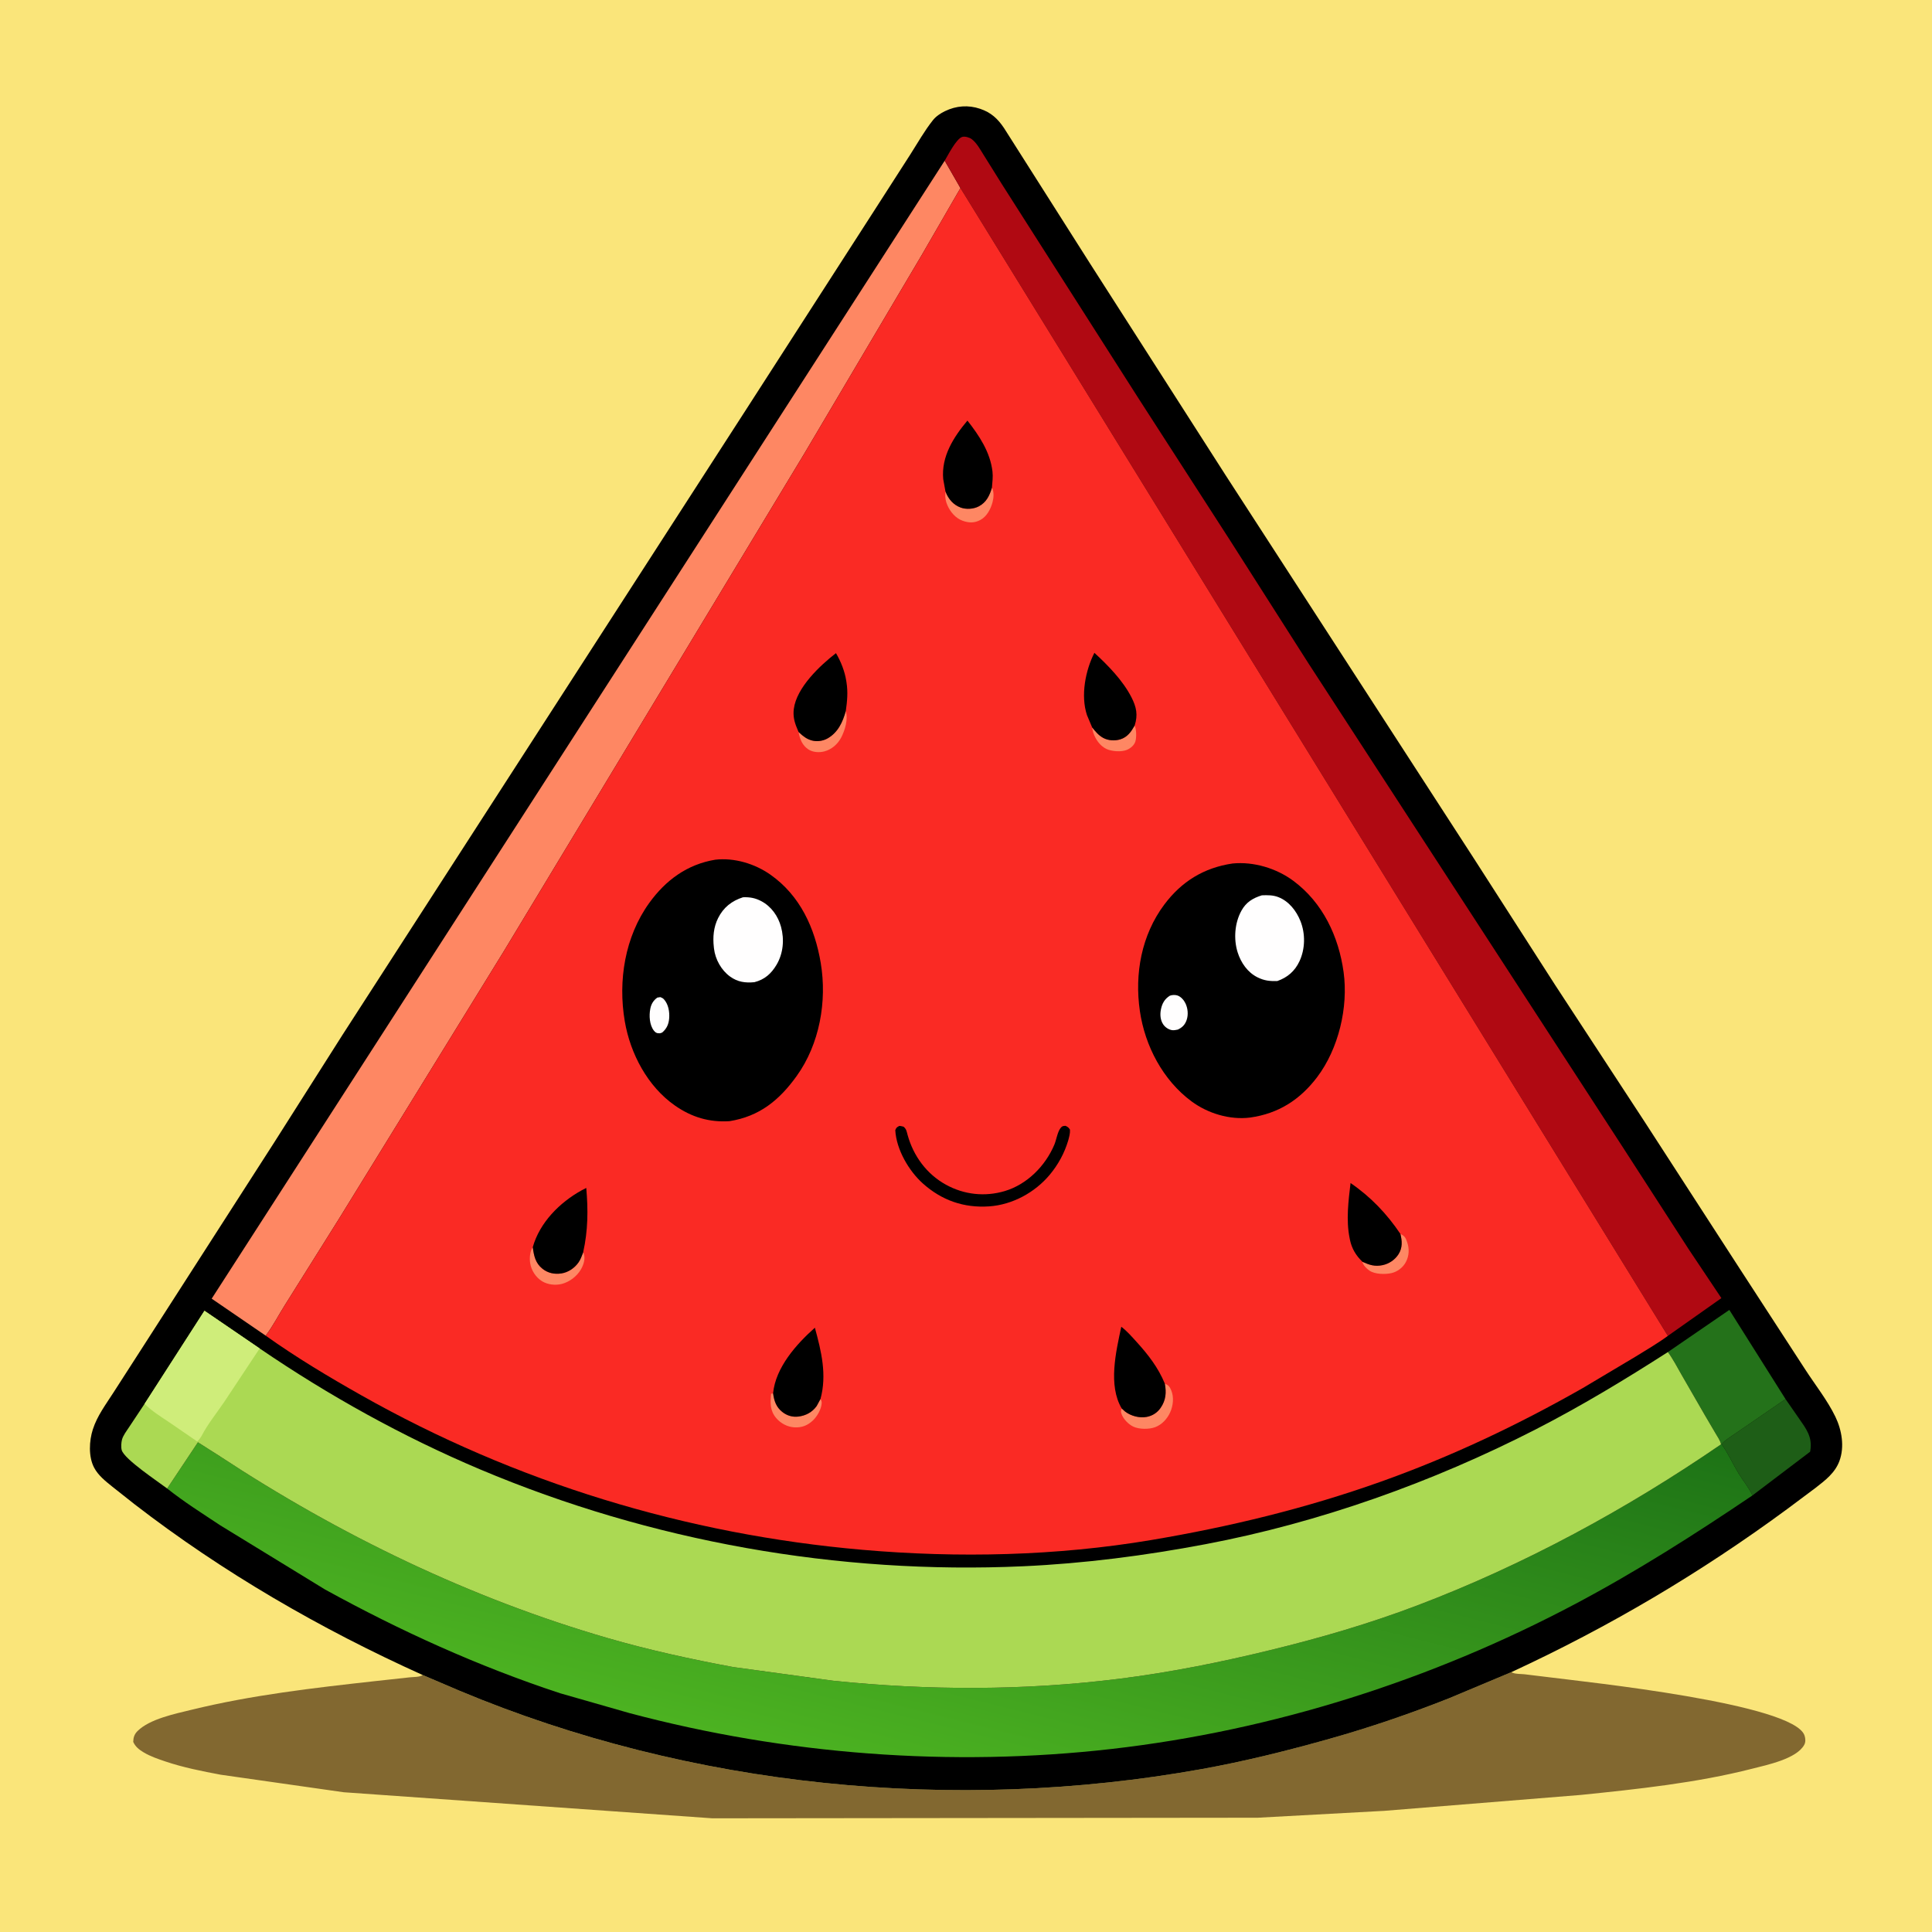 <svg version="1.1" xmlns="http://www.w3.org/2000/svg" style="display: block;" viewBox="0 0 2048 2048" width="1024" height="1024">
<defs>
	<linearGradient id="Gradient1" gradientUnits="userSpaceOnUse" x1="1075.69" y1="1346.29" x2="941.812" y2="1882.84">
		<stop class="stop0" offset="0" stop-opacity="1" stop-color="rgb(29,115,22)"/>
		<stop class="stop1" offset="1" stop-opacity="1" stop-color="rgb(76,178,33)"/>
	</linearGradient>
</defs>
<path transform="translate(0,0)" fill="rgb(250,229,122)" d="M -0 -0 L 2048 0 L 2048 2048 L -0 2048 L -0 -0 z"/>
<path transform="translate(0,0)" fill="rgb(130,104,48)" d="M 448.091 1775.6 L 486.994 1792.21 C 732.831 1895.12 1011.48 1922.33 1273.35 1875.39 C 1319.35 1867.14 1365.03 1855.71 1410 1843.03 C 1452.45 1831.06 1494.7 1816.59 1535.71 1800.39 L 1602.08 1772.54 L 1603.34 1773.13 C 1606.93 1774.7 1612.11 1774.38 1616 1774.79 L 1644.01 1778.19 C 1679.74 1782.83 1902.19 1805.78 1912.93 1839.87 C 1913.91 1842.98 1914.18 1846.62 1912.58 1849.57 C 1904.46 1864.53 1872.81 1870.95 1857.48 1874.88 C 1798.59 1889.95 1736.29 1896.49 1675.94 1902.68 L 1467.5 1919.56 L 1333.31 1926.86 L 755.173 1927.48 L 364.297 1899.85 L 234 1881.28 C 214.222 1877.57 194.176 1873.61 175.078 1867.15 C 167.302 1864.52 159.18 1861.77 152.127 1857.5 C 147.304 1854.58 143.606 1851.67 141.224 1846.5 C 141.341 1841.81 142.405 1838.35 145.823 1834.96 C 158.775 1822.11 185.725 1816.68 202.875 1812.47 C 266.781 1796.78 332.683 1789.24 398 1782.01 L 434.5 1778.03 C 438.402 1777.61 444.858 1777.92 448.091 1775.6 z"/>
<path transform="translate(0,0)" fill="rgb(0,0,0)" d="M 448.091 1775.6 C 340.199 1726.98 236.174 1666.84 142.426 1594.4 L 119.225 1576.06 C 111.959 1570.19 104.149 1564.13 99.725 1555.68 C 93.656 1544.09 94.494 1527.38 98.423 1515.19 C 103.134 1500.58 112.301 1488.63 120.475 1475.84 L 154.272 1423.32 L 290.62 1211.12 L 363.102 1096.96 L 791.734 432.857 L 924.953 226 L 964.863 163.909 C 972.581 151.861 980.013 138.6 988.931 127.408 C 992.26 123.231 996.964 120.141 1001.72 117.828 C 1013.63 112.042 1026.47 111.099 1038.99 115.337 C 1050.6 119.263 1057.7 125.873 1064.37 135.854 L 1155.13 278.781 L 1299.66 504.474 L 1562.14 909.642 L 1648.64 1044.35 L 1743.17 1188.81 L 1844.04 1344.62 L 1913.54 1451.59 C 1924.09 1467.91 1937.2 1484.41 1945.61 1501.87 C 1952.42 1516 1955.42 1533.6 1949.89 1548.64 C 1945.22 1561.37 1934.91 1569.13 1924.61 1577.16 L 1894.54 1599.62 C 1802.72 1667.24 1705.58 1724.69 1602.08 1772.54 L 1535.71 1800.39 C 1494.7 1816.59 1452.45 1831.06 1410 1843.03 C 1365.03 1855.71 1319.35 1867.14 1273.35 1875.39 C 1011.48 1922.33 732.831 1895.12 486.994 1792.21 L 448.091 1775.6 z"/>
<path transform="translate(0,0)" fill="rgb(30,94,23)" d="M 1892.73 1483.07 L 1906.73 1503.22 C 1914.67 1514.66 1921.41 1523.13 1918.99 1537.81 C 1918.73 1539.35 1919.02 1538.63 1917.45 1539.91 L 1857.67 1585.23 C 1853.96 1576.99 1847.63 1569.6 1842.93 1561.84 C 1836.8 1551.73 1831.87 1540.46 1824.96 1530.91 C 1828.61 1526.32 1835.57 1522.49 1840.43 1518.97 L 1892.73 1483.07 z"/>
<path transform="translate(0,0)" fill="rgb(36,114,26)" d="M 1768.04 1433.24 L 1833.17 1388.56 L 1892.73 1483.07 L 1840.43 1518.97 C 1835.57 1522.49 1828.61 1526.32 1824.96 1530.91 L 1824.36 1531.08 C 1823.62 1527.15 1820.68 1523.04 1818.66 1519.6 L 1806.9 1499.61 L 1782.5 1457.28 C 1777.83 1449.17 1773.57 1440.82 1768.04 1433.24 z"/>
<path transform="translate(0,0)" fill="rgb(254,135,99)" d="M 1001.43 170.332 L 1018.11 199.358 L 977.581 269.49 L 852.656 480.743 L 534.34 1007.92 L 359.931 1291 L 302.29 1382.95 C 295.434 1393.66 289.359 1405.82 281.62 1415.83 L 224.39 1376.64 L 1001.43 170.332 z"/>
<path transform="translate(0,0)" fill="rgb(176,9,18)" d="M 1001.43 170.332 C 1004.76 164.822 1013.63 147.064 1019.98 145.153 C 1022.95 144.261 1027.68 145.705 1030.06 147.5 C 1035.43 151.548 1039.18 158.681 1042.72 164.272 L 1062.08 195.29 L 1095.03 247 L 1207.17 422.782 L 1304.02 573 L 1387.01 703.199 L 1579.8 999.871 L 1720.96 1217.22 L 1790.09 1324.25 L 1824.74 1376.06 L 1768.01 1416.08 L 1018.11 199.358 L 1001.43 170.332 z"/>
<path transform="translate(0,0)" fill="url(#Gradient1)" d="M 177.201 1577.87 L 209.811 1528.89 L 232.159 1543.07 L 233.204 1543.62 L 233.233 1543.79 C 359.662 1627.05 498.934 1694.39 644.465 1736.5 C 688.175 1749.15 732.682 1758.88 777.408 1767.17 L 883.167 1781.64 C 983.525 1792.01 1084.8 1792.21 1185 1779.74 C 1239.72 1772.93 1293.48 1762.14 1347 1749.07 C 1399.8 1736.19 1451.54 1721.11 1502.39 1701.8 C 1615.79 1658.76 1724.44 1599.66 1824.36 1531.08 L 1824.96 1530.91 C 1831.87 1540.46 1836.8 1551.73 1842.93 1561.84 C 1847.63 1569.6 1853.96 1576.99 1857.67 1585.23 C 1796.57 1626.49 1734.83 1665.83 1669.61 1700.37 C 1517.49 1780.93 1349.62 1834.39 1178.5 1853.95 C 1008.16 1873.41 833.11 1860 667.53 1816.03 L 593.596 1794.87 C 506.81 1766.26 424.52 1728.93 344.544 1684.93 L 233.73 1617.07 C 214.701 1604.48 195.056 1592.09 177.201 1577.87 z"/>
<path transform="translate(0,0)" fill="rgb(171,217,83)" d="M 153.266 1488.1 L 216.737 1389.44 L 275.261 1429.41 C 348.635 1479.47 427.164 1523.09 509.006 1557.64 C 689.921 1634 888.306 1669.19 1084.42 1660.31 C 1149.4 1657.37 1214 1649.01 1277.89 1636.91 C 1398.48 1614.09 1518.77 1571.17 1627.94 1515.19 C 1676.27 1490.4 1722.35 1462.55 1768.04 1433.24 C 1773.57 1440.82 1777.83 1449.17 1782.5 1457.28 L 1806.9 1499.61 L 1818.66 1519.6 C 1820.68 1523.04 1823.62 1527.15 1824.36 1531.08 C 1724.44 1599.66 1615.79 1658.76 1502.39 1701.8 C 1451.54 1721.11 1399.8 1736.19 1347 1749.07 C 1293.48 1762.14 1239.72 1772.93 1185 1779.74 C 1084.8 1792.21 983.525 1792.01 883.167 1781.64 L 777.408 1767.17 C 732.682 1758.88 688.175 1749.15 644.465 1736.5 C 498.934 1694.39 359.662 1627.05 233.233 1543.79 L 233.204 1543.62 L 232.159 1543.07 L 209.811 1528.89 L 177.201 1577.87 C 167.618 1570.6 131.948 1546.98 129.057 1537.28 C 128.16 1534.26 128.519 1529.09 129.31 1526.1 C 130.482 1521.66 133.99 1517.16 136.5 1513.33 L 153.266 1488.1 z"/>
<path transform="translate(0,0)" fill="rgb(207,237,122)" d="M 153.266 1488.1 L 216.737 1389.44 L 275.261 1429.41 L 238.255 1485.24 C 230.269 1497.2 220.179 1509.48 213.68 1522.18 C 212.273 1524.46 211.122 1526.26 209 1527.99 L 179.703 1507.89 C 170.549 1501.71 161.075 1495.99 153.266 1488.1 z"/>
<path transform="translate(0,0)" fill="rgb(250,42,36)" d="M 1018.11 199.358 L 1768.01 1416.08 C 1756.97 1424.17 1744.95 1431.17 1733.31 1438.35 L 1677.87 1471.37 C 1609.03 1510.57 1537.89 1544.28 1463.19 1570.84 C 1384.11 1598.97 1303.05 1618.59 1220.34 1632.5 C 1119.96 1649.38 1015.92 1651.69 914.643 1642.9 C 727.44 1626.66 546.524 1571.47 382.867 1478.98 C 348.156 1459.37 314.12 1439 281.62 1415.83 C 289.359 1405.82 295.434 1393.66 302.29 1382.95 L 359.931 1291 L 534.34 1007.92 L 852.656 480.743 L 977.581 269.49 L 1018.11 199.358 z"/>
<path transform="translate(0,0)" fill="rgb(254,135,99)" d="M 1202.76 769.162 C 1204.73 773.103 1204.79 781.551 1203.61 785.775 C 1202.41 790.007 1198.38 793.286 1194.5 794.903 C 1188.68 797.331 1178.53 796.57 1172.94 793.954 C 1165.97 790.693 1161.21 783.604 1158.85 776.5 L 1157.58 770.954 C 1161.11 775.298 1164.47 779.499 1169.49 782.227 C 1174.79 785.108 1181.78 785.501 1187.5 783.764 C 1195.16 781.437 1199.04 775.717 1202.76 769.162 z"/>
<path transform="translate(0,0)" fill="rgb(254,135,99)" d="M 896.566 753.766 C 899.224 762.392 895.713 774.099 891.709 781.801 C 888.03 788.881 881.495 794.553 873.673 796.56 C 868.405 797.912 861.687 797.51 857.069 794.506 C 850.448 790.2 847.841 783.445 846.532 775.986 L 847.391 776.758 C 851.488 780.514 855.185 783.488 860.667 784.953 C 866.14 786.417 872.535 785.478 877.438 782.654 C 888.337 776.375 893.379 765.341 896.566 753.766 z"/>
<path transform="translate(0,0)" fill="rgb(254,135,99)" d="M 1484.5 1308.02 C 1489.11 1310.24 1490.02 1312.02 1491.63 1316.73 C 1494.09 1323.92 1493.82 1331.25 1490.19 1337.98 C 1487.09 1343.72 1481.3 1348.13 1474.93 1349.56 C 1468.26 1351.05 1457.42 1350.87 1451.62 1346.87 C 1448.6 1344.78 1444.94 1341.13 1444.1 1337.51 C 1451.51 1340.87 1457.31 1342.87 1465.6 1341.11 C 1472.46 1339.66 1478.79 1335.42 1482.53 1329.45 C 1486.86 1322.52 1486.29 1315.56 1484.5 1308.02 z"/>
<path transform="translate(0,0)" fill="rgb(254,135,99)" d="M 869.735 1483.03 C 870.722 1484.57 871.099 1485.61 871.005 1487.5 C 870.693 1493.75 866.208 1501.51 861.732 1505.73 C 856.058 1511.07 849.952 1513.48 842.169 1513.06 C 834.707 1512.65 827.549 1508.85 822.769 1503.17 C 816.088 1495.22 816.523 1487.15 817.385 1477.5 L 819.501 1476.97 C 820.618 1484.9 822.672 1491.44 829.166 1496.64 C 834.098 1500.6 840.024 1502.39 846.309 1501.62 C 854.205 1500.65 860.979 1497.03 865.682 1490.5 L 869.735 1483.03 z"/>
<path transform="translate(0,0)" fill="rgb(254,135,99)" d="M 1051.48 517.028 C 1053.85 521.154 1053.37 527.657 1052.17 532.188 C 1050.24 539.505 1046.2 547.406 1039.28 551.152 C 1032.94 554.583 1026.96 554.392 1020.32 551.99 C 1013.01 549.343 1007.42 542.694 1004.36 535.751 C 1002.47 531.462 1001.76 527.647 1002.09 522.995 L 1002.22 520.98 L 1002.53 521.776 C 1005.58 529.245 1010.64 535.186 1018.35 538.034 C 1024.2 540.193 1031.97 539.676 1037.5 536.789 C 1045.64 532.54 1049 525.315 1051.48 517.028 z"/>
<path transform="translate(0,0)" fill="rgb(254,135,99)" d="M 564.747 1322.09 C 566.022 1331.23 567.479 1338.97 575.148 1345.02 C 580.922 1349.58 587.776 1350.98 595 1349.9 C 602.338 1348.81 609.048 1344.22 613.269 1338.2 C 615.525 1334.98 616.867 1331 618.278 1327.35 L 618.873 1329.01 C 620.662 1334.56 618.586 1340.82 615.787 1345.66 C 611.558 1352.96 603.627 1358.96 595.5 1361.02 C 588.81 1362.71 580.643 1361.85 574.672 1358.2 C 568.024 1354.13 563.208 1346.69 562.007 1339 C 561.204 1333.86 561.638 1326.45 564.747 1322.09 z"/>
<path transform="translate(0,0)" fill="rgb(254,135,99)" d="M 1234.77 1466.73 C 1238.61 1468.26 1239.95 1469.94 1241.56 1473.85 C 1244.63 1481.26 1243.58 1490.17 1240.35 1497.3 C 1237.28 1504.09 1231.59 1510.22 1224.5 1512.87 C 1218.1 1515.27 1207.54 1515.25 1201.31 1512.27 C 1196.2 1509.84 1190.85 1504.34 1188.92 1499 C 1187.99 1496.43 1188.04 1495.59 1189.11 1493.1 L 1192.69 1496.33 C 1198.86 1501.03 1207.87 1503.43 1215.5 1501.99 C 1221.67 1500.84 1226.82 1497.5 1230.36 1492.34 C 1235.92 1484.23 1236.54 1476.1 1234.77 1466.73 z"/>
<path transform="translate(0,0)" fill="rgb(0,0,0)" d="M 1444.1 1337.51 L 1444.08 1337.35 C 1437.24 1330.8 1432.86 1323.37 1430.97 1314.09 L 1430.6 1312.15 C 1426.81 1293.55 1429.39 1272.75 1431.64 1254.07 C 1452.93 1268.6 1470.23 1286.78 1484.5 1308.02 C 1486.29 1315.56 1486.86 1322.52 1482.53 1329.45 C 1478.79 1335.42 1472.46 1339.66 1465.6 1341.11 C 1457.31 1342.87 1451.51 1340.87 1444.1 1337.51 z"/>
<path transform="translate(0,0)" fill="rgb(0,0,0)" d="M 953.346 1193.5 C 954.752 1193.53 956.386 1194.04 957.783 1194.32 C 960.861 1196.87 961.046 1199.27 962.072 1203 C 968.225 1225.37 982.287 1244.56 1002.77 1255.85 C 1021.96 1266.43 1044.02 1268.84 1065.03 1262.6 C 1088.75 1255.55 1108.2 1235.92 1117.69 1213.31 C 1119.71 1208.47 1121.02 1199.96 1124.06 1196 C 1125.96 1193.54 1126.62 1193.65 1129.5 1193.42 C 1131.92 1194.56 1132.84 1195.19 1134.22 1197.5 C 1134.45 1201.55 1133.39 1205.02 1132.37 1208.9 C 1128.41 1222.28 1121.7 1234.6 1112.75 1245.31 C 1097.06 1264.09 1073.15 1277.15 1048.5 1278.81 C 1021.69 1280.62 998.249 1272.43 978.228 1254.49 C 963.282 1241.09 950.114 1218.36 949.033 1198 C 950.313 1195.04 950.496 1195.07 953.346 1193.5 z"/>
<path transform="translate(0,0)" fill="rgb(0,0,0)" d="M 819.501 1476.97 C 822.139 1449.67 843.976 1425.04 863.806 1407.43 C 870.655 1432.5 876.729 1457.35 869.735 1483.03 L 865.682 1490.5 C 860.979 1497.03 854.205 1500.65 846.309 1501.62 C 840.024 1502.39 834.098 1500.6 829.166 1496.64 C 822.672 1491.44 820.618 1484.9 819.501 1476.97 z"/>
<path transform="translate(0,0)" fill="rgb(0,0,0)" d="M 1157.58 770.954 L 1157.61 770.809 L 1152.23 758.041 C 1145.4 737.447 1150.53 710.889 1160.09 692.012 C 1174.63 705.389 1190.29 721.402 1199.34 739.072 C 1204.64 749.418 1206.47 757.884 1202.76 769.162 C 1199.04 775.717 1195.16 781.437 1187.5 783.764 C 1181.78 785.501 1174.79 785.108 1169.49 782.227 C 1164.47 779.499 1161.11 775.298 1157.58 770.954 z"/>
<path transform="translate(0,0)" fill="rgb(0,0,0)" d="M 564.747 1322.09 C 572.043 1296.06 593.156 1274.74 616.473 1261.85 L 621.462 1259.25 C 623.518 1282.35 623.328 1304.5 618.222 1327.28 L 618.278 1327.35 C 616.867 1331 615.525 1334.98 613.269 1338.2 C 609.048 1344.22 602.338 1348.81 595 1349.9 C 587.776 1350.98 580.922 1349.58 575.148 1345.02 C 567.479 1338.97 566.022 1331.23 564.747 1322.09 z"/>
<path transform="translate(0,0)" fill="rgb(0,0,0)" d="M 1189.11 1493.1 C 1174.45 1468.53 1182.98 1432.81 1188.61 1406.42 C 1194.66 1410.98 1199.62 1416.77 1204.7 1422.34 C 1216.97 1435.8 1227.84 1449.77 1234.77 1466.73 C 1236.54 1476.1 1235.92 1484.23 1230.36 1492.34 C 1226.82 1497.5 1221.67 1500.84 1215.5 1501.99 C 1207.87 1503.43 1198.86 1501.03 1192.69 1496.33 L 1189.11 1493.1 z"/>
<path transform="translate(0,0)" fill="rgb(0,0,0)" d="M 1002.22 520.98 L 999.853 507.909 C 997.63 483.898 1010.81 463.394 1025.51 445.837 C 1038.02 461.766 1049.66 479.239 1052.07 499.838 C 1052.73 505.463 1051.94 511.403 1051.48 517.028 C 1049 525.315 1045.64 532.54 1037.5 536.789 C 1031.97 539.676 1024.2 540.193 1018.35 538.034 C 1010.64 535.186 1005.58 529.245 1002.53 521.776 L 1002.22 520.98 z"/>
<path transform="translate(0,0)" fill="rgb(0,0,0)" d="M 846.532 775.986 L 844.672 771.5 C 841.908 764.858 840.543 758.74 841.476 751.5 C 844.396 728.82 869.14 705.544 886.16 692.364 C 891.327 701.057 895.475 711.652 897.057 721.647 L 897.335 723.5 C 898.964 733.744 898.061 743.567 896.566 753.766 C 893.379 765.341 888.337 776.375 877.438 782.654 C 872.535 785.478 866.14 786.417 860.667 784.953 C 855.185 783.488 851.488 780.514 847.391 776.758 L 846.532 775.986 z"/>
<path transform="translate(0,0)" fill="rgb(0,0,0)" d="M 758.203 911.319 C 778.494 909.014 800.183 915.562 816.77 927.249 C 848.191 949.388 863.819 983.779 870.012 1020.76 C 876.835 1061.5 868.813 1106.81 844.493 1140.65 C 826.098 1166.26 805.096 1183.39 773.375 1188.48 C 751.862 1189.88 733.182 1184.28 715.5 1171.95 C 686.498 1151.73 668.128 1116.89 662.288 1082.58 C 654.983 1039.67 662.378 993.027 688.202 957.199 C 705.616 933.039 728.472 916.238 758.203 911.319 z"/>
<path transform="translate(0,0)" fill="rgb(255,254,254)" d="M 696.79 1057.5 L 700.005 1056.99 C 701.459 1057.56 702.681 1058.1 703.764 1059.28 C 708.534 1064.46 709.912 1072.67 709.356 1079.45 C 708.846 1085.68 706.757 1090.41 701.985 1094.5 C 701.216 1094.81 700.296 1095.24 699.468 1095.31 C 696.659 1095.56 694.824 1094.68 693.135 1092.5 C 688.439 1086.42 687.935 1076.65 689.347 1069.31 C 690.311 1064.31 692.666 1060.42 696.79 1057.5 z"/>
<path transform="translate(0,0)" fill="rgb(255,254,254)" d="M 787.638 951.136 C 794.908 950.87 800.641 951.869 807.161 955.345 C 817.662 960.942 824.818 971.145 827.922 982.5 C 831.598 995.949 830.295 1010.73 823.118 1022.79 C 817.5 1032.23 810.442 1038.43 799.698 1041.16 C 790.043 1042.09 781.999 1041.01 773.927 1035.2 C 764.564 1028.46 758.236 1016.93 756.871 1005.57 L 756.7 1004 C 755.497 993.487 756.406 982.839 761.21 973.234 C 766.887 961.883 775.677 954.952 787.638 951.136 z"/>
<path transform="translate(0,0)" fill="rgb(0,0,0)" d="M 1306.55 915.345 C 1328.9 913.12 1353.15 920.437 1371.09 933.787 C 1402.26 956.978 1419.04 992.67 1424.27 1030.46 C 1429.41 1067.72 1418.94 1111.79 1396.21 1141.82 C 1377.98 1165.91 1355.07 1180.46 1325.24 1184.65 C 1303.73 1187.37 1280.42 1180.33 1263.09 1167.51 C 1232.73 1145.04 1213.66 1108.63 1208.3 1071.67 C 1202.56 1032.19 1210.03 991.23 1234.15 958.948 C 1252.49 934.397 1276.24 919.796 1306.55 915.345 z"/>
<path transform="translate(0,0)" fill="rgb(255,254,254)" d="M 1240.06 1055.5 C 1242.47 1054.57 1245.86 1054.44 1248.31 1055.31 C 1251.91 1056.59 1254.96 1060.15 1256.59 1063.5 C 1259.19 1068.85 1259.83 1075.6 1257.88 1081.24 C 1256.14 1086.29 1253.27 1089.19 1248.5 1091.42 C 1246.56 1091.79 1244.39 1092.3 1242.42 1092 C 1238.69 1091.43 1235.08 1088.93 1233.02 1085.84 C 1229.93 1081.21 1229.55 1075.32 1230.63 1070.01 C 1231.93 1063.61 1234.52 1059.03 1240.06 1055.5 z"/>
<path transform="translate(0,0)" fill="rgb(255,254,254)" d="M 1337.63 949.07 C 1343.73 948.857 1349.39 948.741 1355.21 951.023 C 1366.31 955.373 1374.23 965.568 1378.54 976.409 C 1383.88 989.849 1383.62 1005.95 1377.44 1019.1 C 1372.58 1029.44 1364.69 1036.24 1353.97 1039.95 C 1346.07 1040.17 1340.29 1039.62 1333 1036 C 1322.49 1030.77 1315.43 1020.54 1311.97 1009.56 C 1307.5 995.398 1308.79 978.312 1316.01 965.287 C 1320.97 956.329 1328.1 952.027 1337.63 949.07 z"/>
</svg>